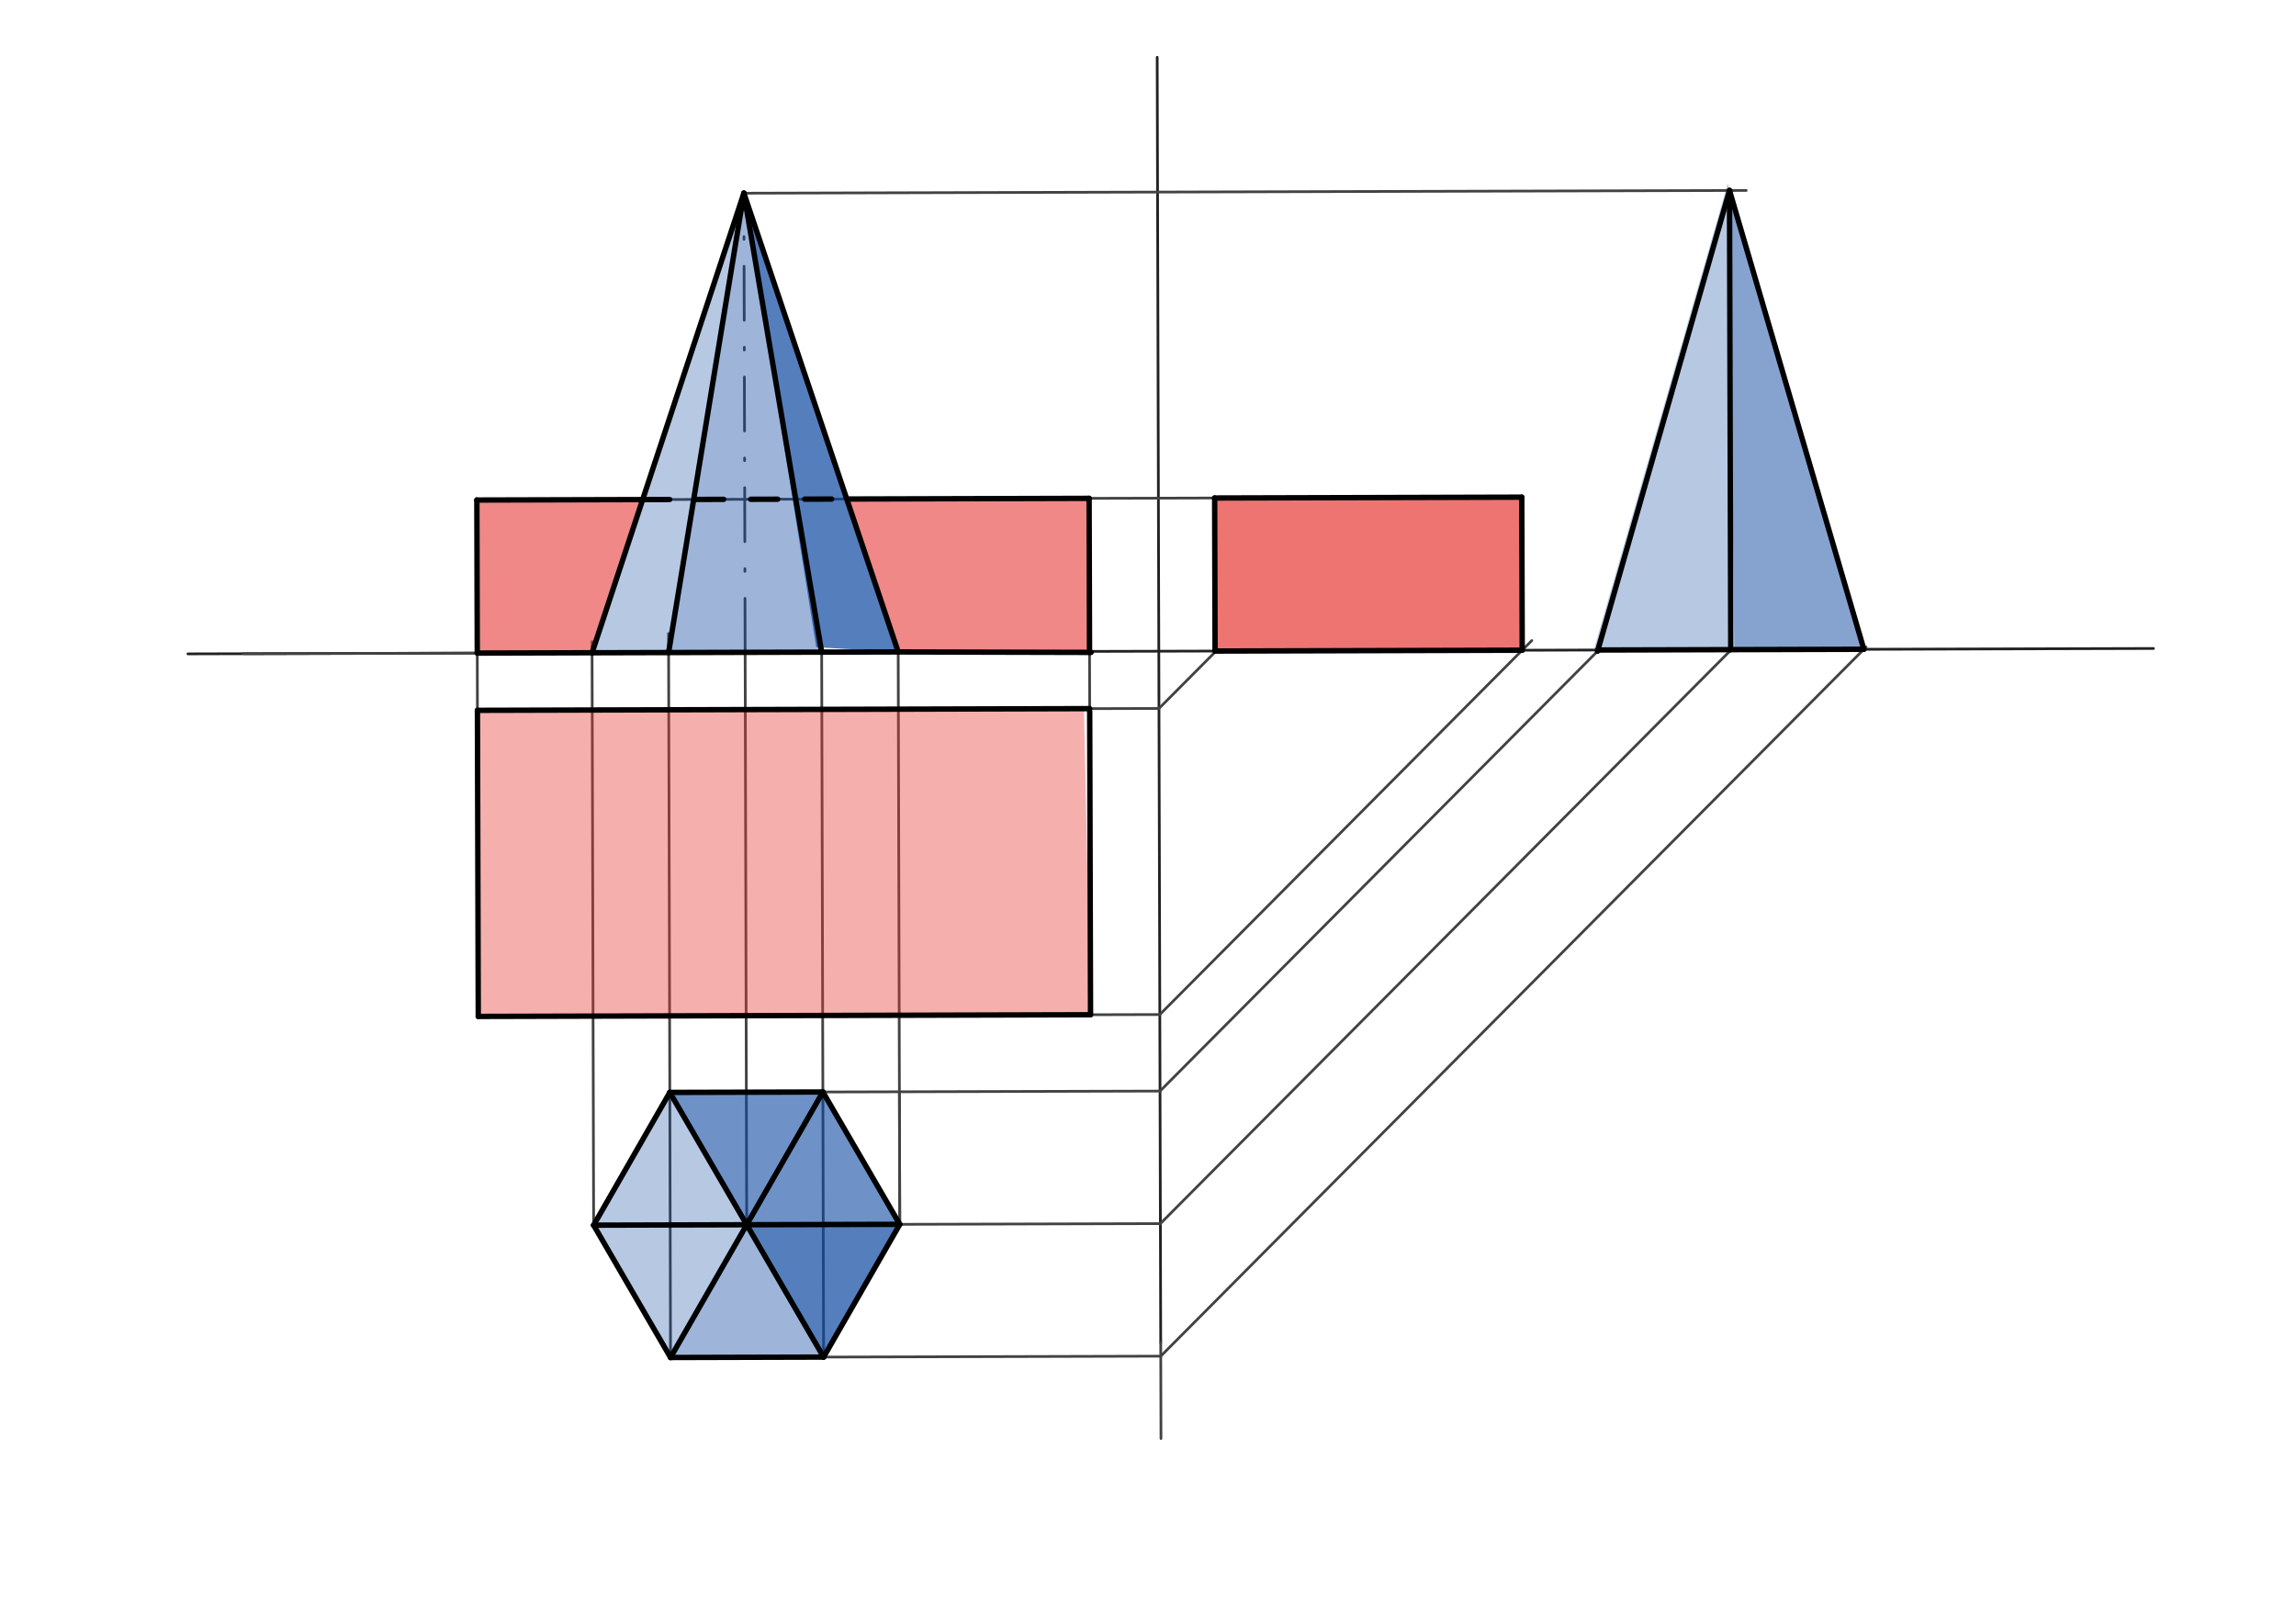 <svg xmlns="http://www.w3.org/2000/svg" class="svg--1it" height="100%" preserveAspectRatio="xMidYMid meet" viewBox="0 0 850.394 595.276" width="100%"><defs><marker id="marker-arrow" markerHeight="16" markerUnits="userSpaceOnUse" markerWidth="24" orient="auto-start-reverse" refX="24" refY="4" viewBox="0 0 24 8"><path d="M 0 0 L 24 4 L 0 8 z" stroke="inherit"></path></marker></defs><g class="aux-layer--1FB"><g class="element--2qn"><line stroke="#212121" stroke-dasharray="none" stroke-linecap="round" stroke-width="1" x1="69.6" x2="797.6" y1="242.212" y2="240.212"></line></g><g class="element--2qn"><line stroke="#212121" stroke-dasharray="none" stroke-linecap="round" stroke-width="1" x1="428.6" x2="429.908" y1="21.212" y2="497.223"></line></g><g class="element--2qn"><line stroke="#424242" stroke-dasharray="none" stroke-linecap="round" stroke-width="1" x1="429.908" x2="430.006" y1="497.223" y2="532.871"></line></g><g class="element--2qn"><line stroke="#424242" stroke-dasharray="none" stroke-linecap="round" stroke-width="1" x1="403.6" x2="176.829" y1="262.5" y2="263.123"></line></g><g class="element--2qn"><line stroke="#424242" stroke-dasharray="none" stroke-linecap="round" stroke-width="1" x1="176.829" x2="177.141" y1="263.123" y2="376.508"></line></g><g class="element--2qn"><line stroke="#424242" stroke-dasharray="none" stroke-linecap="round" stroke-width="1" x1="403.6" x2="403.912" y1="262.5" y2="375.885"></line></g><g class="element--2qn"><line stroke="#424242" stroke-dasharray="none" stroke-linecap="round" stroke-width="1" x1="177.141" x2="403.912" y1="376.508" y2="375.885"></line></g><g class="element--2qn"><line stroke="#424242" stroke-dasharray="none" stroke-linecap="round" stroke-width="1" x1="176.829" x2="176.621" y1="263.123" y2="187.503"></line></g><g class="element--2qn"><line stroke="#424242" stroke-dasharray="none" stroke-linecap="round" stroke-width="1" x1="403.6" x2="403.408" y1="262.5" y2="192.498"></line></g><g class="element--2qn"><line stroke="#424242" stroke-dasharray="none" stroke-linecap="round" stroke-width="1" x1="176.771" x2="176.615" y1="241.918" y2="185.225"></line></g><g class="element--2qn"><line stroke="#424242" stroke-dasharray="none" stroke-linecap="round" stroke-width="1" x1="403.542" x2="403.386" y1="241.295" y2="184.602"></line></g><g class="element--2qn"><line stroke="#424242" stroke-dasharray="none" stroke-linecap="round" stroke-width="1" x1="176.615" x2="403.386" y1="185.225" y2="184.602"></line></g><g class="element--2qn"><line stroke="#424242" stroke-dasharray="none" stroke-linecap="round" stroke-width="1" x1="403.6" x2="429.263" y1="262.5" y2="262.429"></line></g><g class="element--2qn"><line stroke="#424242" stroke-dasharray="none" stroke-linecap="round" stroke-width="1" x1="403.912" x2="429.574" y1="375.885" y2="375.815"></line></g><g class="element--2qn"><line stroke="#424242" stroke-dasharray="none" stroke-linecap="round" stroke-width="1" x1="429.574" x2="567.352" y1="375.815" y2="237.278"></line></g><g class="element--2qn"><line stroke="#424242" stroke-dasharray="none" stroke-linecap="round" stroke-width="1" x1="429.263" x2="450.041" y1="262.429" y2="241.536"></line></g><g class="element--2qn"><line stroke="#424242" stroke-dasharray="none" stroke-linecap="round" stroke-width="1" x1="450.041" x2="449.885" y1="241.536" y2="184.844"></line></g><g class="element--2qn"><line stroke="#424242" stroke-dasharray="none" stroke-linecap="round" stroke-width="1" x1="563.795" x2="563.639" y1="240.855" y2="184.162"></line></g><g class="element--2qn"><line stroke="#424242" stroke-dasharray="none" stroke-linecap="round" stroke-width="1" x1="403.386" x2="563.639" y1="184.602" y2="184.162"></line></g><g class="element--2qn"><line stroke="#424242" stroke-dasharray="none" stroke-linecap="round" stroke-width="1" x1="248.084" x2="304.777" y1="404.66" y2="404.504"></line></g><g class="element--2qn"><line stroke="#424242" stroke-dasharray="none" stroke-linecap="round" stroke-width="1" x1="248.084" x2="219.873" y1="404.66" y2="453.835"></line></g><g class="element--2qn"><line stroke="#424242" stroke-dasharray="none" stroke-linecap="round" stroke-width="1" x1="304.777" x2="333.258" y1="404.504" y2="453.524"></line></g><g class="element--2qn"><line stroke="#424242" stroke-dasharray="none" stroke-linecap="round" stroke-width="1" x1="219.873" x2="248.354" y1="453.835" y2="502.855"></line></g><g class="element--2qn"><line stroke="#424242" stroke-dasharray="none" stroke-linecap="round" stroke-width="1" x1="333.258" x2="305.047" y1="453.524" y2="502.699"></line></g><g class="element--2qn"><line stroke="#424242" stroke-dasharray="none" stroke-linecap="round" stroke-width="1" x1="248.354" x2="305.047" y1="502.855" y2="502.699"></line></g><g class="element--2qn"><line stroke="#424242" stroke-dasharray="none" stroke-linecap="round" stroke-width="1" x1="248.084" x2="305.047" y1="404.66" y2="502.699"></line></g><g class="element--2qn"><line stroke="#424242" stroke-dasharray="none" stroke-linecap="round" stroke-width="1" x1="219.873" x2="333.258" y1="453.835" y2="453.524"></line></g><g class="element--2qn"><line stroke="#424242" stroke-dasharray="none" stroke-linecap="round" stroke-width="1" x1="248.354" x2="304.777" y1="502.855" y2="404.504"></line></g><g class="element--2qn"><line stroke="#424242" stroke-dasharray="none" stroke-linecap="round" stroke-width="1" x1="219.873" x2="219.279" y1="453.835" y2="237.693"></line></g><g class="element--2qn"><line stroke="#424242" stroke-dasharray="none" stroke-linecap="round" stroke-width="1" x1="248.354" x2="247.618" y1="502.855" y2="234.692"></line></g><g class="element--2qn"><line stroke="#424242" stroke-dasharray="none" stroke-linecap="round" stroke-width="1" x1="276.566" x2="275.983" y1="453.68" y2="241.646"></line></g><g class="element--2qn"><line stroke="#424242" stroke-dasharray="none" stroke-linecap="round" stroke-width="1" x1="305.047" x2="304.33" y1="502.699" y2="241.568"></line></g><g class="element--2qn"><line stroke="#424242" stroke-dasharray="none" stroke-linecap="round" stroke-width="1" x1="333.258" x2="332.676" y1="453.524" y2="241.49"></line></g><g class="element--2qn"><line stroke="#424242" stroke-dasharray="20, 10, 1, 10" stroke-linecap="round" stroke-width="1" x1="275.983" x2="275.516" y1="241.646" y2="71.567"></line></g><g class="element--2qn"><line stroke="#424242" stroke-dasharray="none" stroke-linecap="round" stroke-width="1" x1="304.777" x2="429.652" y1="404.504" y2="404.161"></line></g><g class="element--2qn"><line stroke="#424242" stroke-dasharray="none" stroke-linecap="round" stroke-width="1" x1="333.258" x2="333.124" y1="453.524" y2="404.426"></line></g><g class="element--2qn"><line stroke="#424242" stroke-dasharray="none" stroke-linecap="round" stroke-width="1" x1="333.258" x2="429.787" y1="453.524" y2="453.259"></line></g><g class="element--2qn"><line stroke="#424242" stroke-dasharray="none" stroke-linecap="round" stroke-width="1" x1="305.047" x2="429.922" y1="502.699" y2="502.356"></line></g><g class="element--2qn"><line stroke="#424242" stroke-dasharray="none" stroke-linecap="round" stroke-width="1" x1="429.652" x2="591.698" y1="404.161" y2="241.223"></line></g><g class="element--2qn"><line stroke="#424242" stroke-dasharray="none" stroke-linecap="round" stroke-width="1" x1="429.787" x2="641.042" y1="453.259" y2="240.84"></line></g><g class="element--2qn"><line stroke="#424242" stroke-dasharray="none" stroke-linecap="round" stroke-width="1" x1="429.922" x2="691.158" y1="502.356" y2="239.681"></line></g><g class="element--2qn"><line stroke="#424242" stroke-dasharray="none" stroke-linecap="round" stroke-width="1" x1="90.138" x2="273.935" y1="242.156" y2="241.651"></line></g><g class="element--2qn"><line stroke="#424242" stroke-dasharray="none" stroke-linecap="round" stroke-width="1" x1="275.516" x2="646.762" y1="71.567" y2="70.548"></line></g><g class="element--2qn"><line stroke="#424242" stroke-dasharray="none" stroke-linecap="round" stroke-width="1" x1="641.042" x2="640.574" y1="240.84" y2="70.565"></line></g></g><g class="main-layer--3Vd"><g class="element--2qn"><g fill="#E53935" opacity="0.4"><path d="M 176.829 263.123 L 401.467 261.533 L 403.912 375.885 L 177.141 376.508 L 176.829 263.123 Z" stroke="none"></path></g></g><g class="element--2qn"><g fill="#E53935" opacity="0.6"><path d="M 176.615 185.225 L 238.032 185.057 L 219.29 241.801 L 176.771 241.918 L 176.615 185.225 Z" stroke="none"></path></g></g><g class="element--2qn"><g fill="#E53935" opacity="0.6"><path d="M 313.623 184.849 L 403.386 184.602 L 403.543 241.665 L 332.676 241.49 L 313.467 184.867 Z" stroke="none"></path></g></g><g class="element--2qn"><g fill="#E53935" opacity="0.7"><path d="M 449.884 184.475 L 563.639 184.162 L 563.795 240.855 L 450.04 241.167 L 449.884 184.475 Z" stroke="none"></path></g></g><g class="element--2qn"><g fill="#0D47A1" opacity="0.4"><path d="M 276.566 453.68 L 248.354 502.855 L 305.047 502.699 L 276.566 453.68 Z" stroke="none"></path></g></g><g class="element--2qn"><g fill="#0D47A1" opacity="0.3"><path d="M 219.873 453.835 L 276.566 453.68 L 248.354 502.855 L 219.873 453.835 Z" stroke="none"></path></g></g><g class="element--2qn"><g fill="#0D47A1" opacity="0.3"><path d="M 248.084 404.66 L 276.566 453.68 L 219.873 453.835 L 248.084 404.66 Z" stroke="none"></path></g></g><g class="element--2qn"><g fill="#0D47A1" opacity="0.6"><path d="M 248.084 404.66 L 304.777 404.504 L 276.566 453.68 L 248.084 404.66 Z" stroke="none"></path></g></g><g class="element--2qn"><g fill="#0D47A1" opacity="0.6"><path d="M 304.777 404.504 L 333.258 453.524 L 276.566 453.68 L 304.777 404.504 Z" stroke="none"></path></g></g><g class="element--2qn"><g fill="#0D47A1" opacity="0.7"><path d="M 276.566 453.68 L 333.258 453.524 L 305.047 502.699 L 276.566 453.68 Z" stroke="none"></path></g></g><g class="element--2qn"><g fill="#0D47A1" opacity="0.7"><path d="M 275.516 71.567 L 332.676 241.49 L 302.32 239.76 L 275.516 71.567 Z" stroke="none"></path></g></g><g class="element--2qn"><g fill="#0D47A1" opacity="0.4"><path d="M 275.516 71.567 L 247.637 241.723 L 304.33 241.568 L 275.516 71.567 Z" stroke="none"></path></g></g><g class="element--2qn"><g fill="#0D47A1" opacity="0.3"><path d="M 275.516 71.567 L 247.637 241.723 L 219.29 241.801 L 274.32 72.72 Z" stroke="none"></path></g></g><g class="element--2qn"><g fill="#0D47A1" opacity="0.3"><path d="M 640.574 70.565 L 641.041 240.643 L 590.32 240.72 L 639.92 67.92 Z" stroke="none"></path></g></g><g class="element--2qn"><g fill="#0D47A1" opacity="0.5"><path d="M 640.574 70.565 L 690.336 240.507 L 642.32 241.52 L 640.574 70.565 Z" stroke="none"></path></g></g><g class="element--2qn"><line stroke="#000000" stroke-dasharray="none" stroke-linecap="round" stroke-width="2" x1="176.829" x2="403.6" y1="263.123" y2="262.5"></line></g><g class="element--2qn"><line stroke="#000000" stroke-dasharray="none" stroke-linecap="round" stroke-width="2" x1="176.829" x2="177.141" y1="263.123" y2="376.508"></line></g><g class="element--2qn"><line stroke="#000000" stroke-dasharray="none" stroke-linecap="round" stroke-width="2" x1="403.912" x2="177.141" y1="375.885" y2="376.508"></line></g><g class="element--2qn"><line stroke="#000000" stroke-dasharray="none" stroke-linecap="round" stroke-width="2" x1="403.912" x2="403.603" y1="375.885" y2="263.505"></line></g><g class="element--2qn"><line stroke="#000000" stroke-dasharray="none" stroke-linecap="round" stroke-width="2" x1="450.04" x2="563.795" y1="241.167" y2="240.855"></line></g><g class="element--2qn"><line stroke="#000000" stroke-dasharray="none" stroke-linecap="round" stroke-width="2" x1="563.795" x2="563.639" y1="240.855" y2="184.162"></line></g><g class="element--2qn"><line stroke="#000000" stroke-dasharray="none" stroke-linecap="round" stroke-width="2" x1="563.639" x2="449.884" y1="184.162" y2="184.475"></line></g><g class="element--2qn"><line stroke="#000000" stroke-dasharray="none" stroke-linecap="round" stroke-width="2" x1="449.884" x2="450.04" y1="184.475" y2="241.167"></line></g><g class="element--2qn"><line stroke="#000000" stroke-dasharray="none" stroke-linecap="round" stroke-width="2" x1="248.084" x2="304.777" y1="404.66" y2="404.504"></line></g><g class="element--2qn"><line stroke="#000000" stroke-dasharray="none" stroke-linecap="round" stroke-width="2" x1="304.777" x2="333.258" y1="404.504" y2="453.524"></line></g><g class="element--2qn"><line stroke="#000000" stroke-dasharray="none" stroke-linecap="round" stroke-width="2" x1="333.258" x2="305.047" y1="453.524" y2="502.699"></line></g><g class="element--2qn"><line stroke="#000000" stroke-dasharray="none" stroke-linecap="round" stroke-width="2" x1="305.047" x2="248.354" y1="502.699" y2="502.855"></line></g><g class="element--2qn"><line stroke="#000000" stroke-dasharray="none" stroke-linecap="round" stroke-width="2" x1="248.354" x2="219.873" y1="502.855" y2="453.835"></line></g><g class="element--2qn"><line stroke="#000000" stroke-dasharray="none" stroke-linecap="round" stroke-width="2" x1="219.873" x2="248.084" y1="453.835" y2="404.66"></line></g><g class="element--2qn"><line stroke="#000000" stroke-dasharray="none" stroke-linecap="round" stroke-width="2" x1="248.084" x2="305.047" y1="404.66" y2="502.699"></line></g><g class="element--2qn"><line stroke="#000000" stroke-dasharray="none" stroke-linecap="round" stroke-width="2" x1="248.354" x2="304.777" y1="502.855" y2="404.504"></line></g><g class="element--2qn"><line stroke="#000000" stroke-dasharray="none" stroke-linecap="round" stroke-width="2" x1="219.873" x2="333.258" y1="453.835" y2="453.524"></line></g><g class="element--2qn"><line stroke="#000000" stroke-dasharray="none" stroke-linecap="round" stroke-width="2" x1="219.29" x2="275.516" y1="241.801" y2="71.567"></line></g><g class="element--2qn"><line stroke="#000000" stroke-dasharray="none" stroke-linecap="round" stroke-width="2" x1="275.516" x2="332.676" y1="71.567" y2="241.49"></line></g><g class="element--2qn"><line stroke="#000000" stroke-dasharray="none" stroke-linecap="round" stroke-width="2" x1="332.676" x2="219.29" y1="241.49" y2="241.801"></line></g><g class="element--2qn"><line stroke="#000000" stroke-dasharray="none" stroke-linecap="round" stroke-width="2" x1="247.637" x2="275.516" y1="241.723" y2="71.567"></line></g><g class="element--2qn"><line stroke="#000000" stroke-dasharray="none" stroke-linecap="round" stroke-width="2" x1="304.33" x2="275.516" y1="241.568" y2="71.567"></line></g><g class="element--2qn"><line stroke="#000000" stroke-dasharray="none" stroke-linecap="round" stroke-width="2" x1="176.771" x2="219.29" y1="241.918" y2="241.801"></line></g><g class="element--2qn"><line stroke="#000000" stroke-dasharray="none" stroke-linecap="round" stroke-width="2" x1="332.676" x2="404.133" y1="241.49" y2="241.667"></line></g><g class="element--2qn"><line stroke="#000000" stroke-dasharray="none" stroke-linecap="round" stroke-width="2" x1="403.543" x2="403.386" y1="241.665" y2="184.602"></line></g><g class="element--2qn"><line stroke="#000000" stroke-dasharray="none" stroke-linecap="round" stroke-width="2" x1="403.386" x2="313.623" y1="184.602" y2="184.849"></line></g><g class="element--2qn"><line stroke="#000000" stroke-dasharray="none" stroke-linecap="round" stroke-width="2" x1="238.032" x2="176.615" y1="185.057" y2="185.225"></line></g><g class="element--2qn"><line stroke="#000000" stroke-dasharray="none" stroke-linecap="round" stroke-width="2" x1="176.615" x2="176.771" y1="185.225" y2="241.918"></line></g><g class="element--2qn"><line stroke="#000000" stroke-dasharray="10" stroke-linecap="round" stroke-width="2" x1="238.032" x2="313.623" y1="185.057" y2="184.849"></line></g><g class="element--2qn"><line stroke="#000000" stroke-dasharray="none" stroke-linecap="round" stroke-width="2" x1="591.698" x2="640.574" y1="241.223" y2="70.565"></line></g><g class="element--2qn"><line stroke="#000000" stroke-dasharray="none" stroke-linecap="round" stroke-width="2" x1="640.574" x2="690.336" y1="70.565" y2="240.507"></line></g><g class="element--2qn"><line stroke="#000000" stroke-dasharray="none" stroke-linecap="round" stroke-width="2" x1="690.336" x2="591.825" y1="240.507" y2="240.778"></line></g><g class="element--2qn"><line stroke="#000000" stroke-dasharray="none" stroke-linecap="round" stroke-width="2" x1="641.041" x2="640.574" y1="240.643" y2="70.565"></line></g></g><g class="snaps-layer--2PT"></g><g class="temp-layer--rAP"></g></svg>
